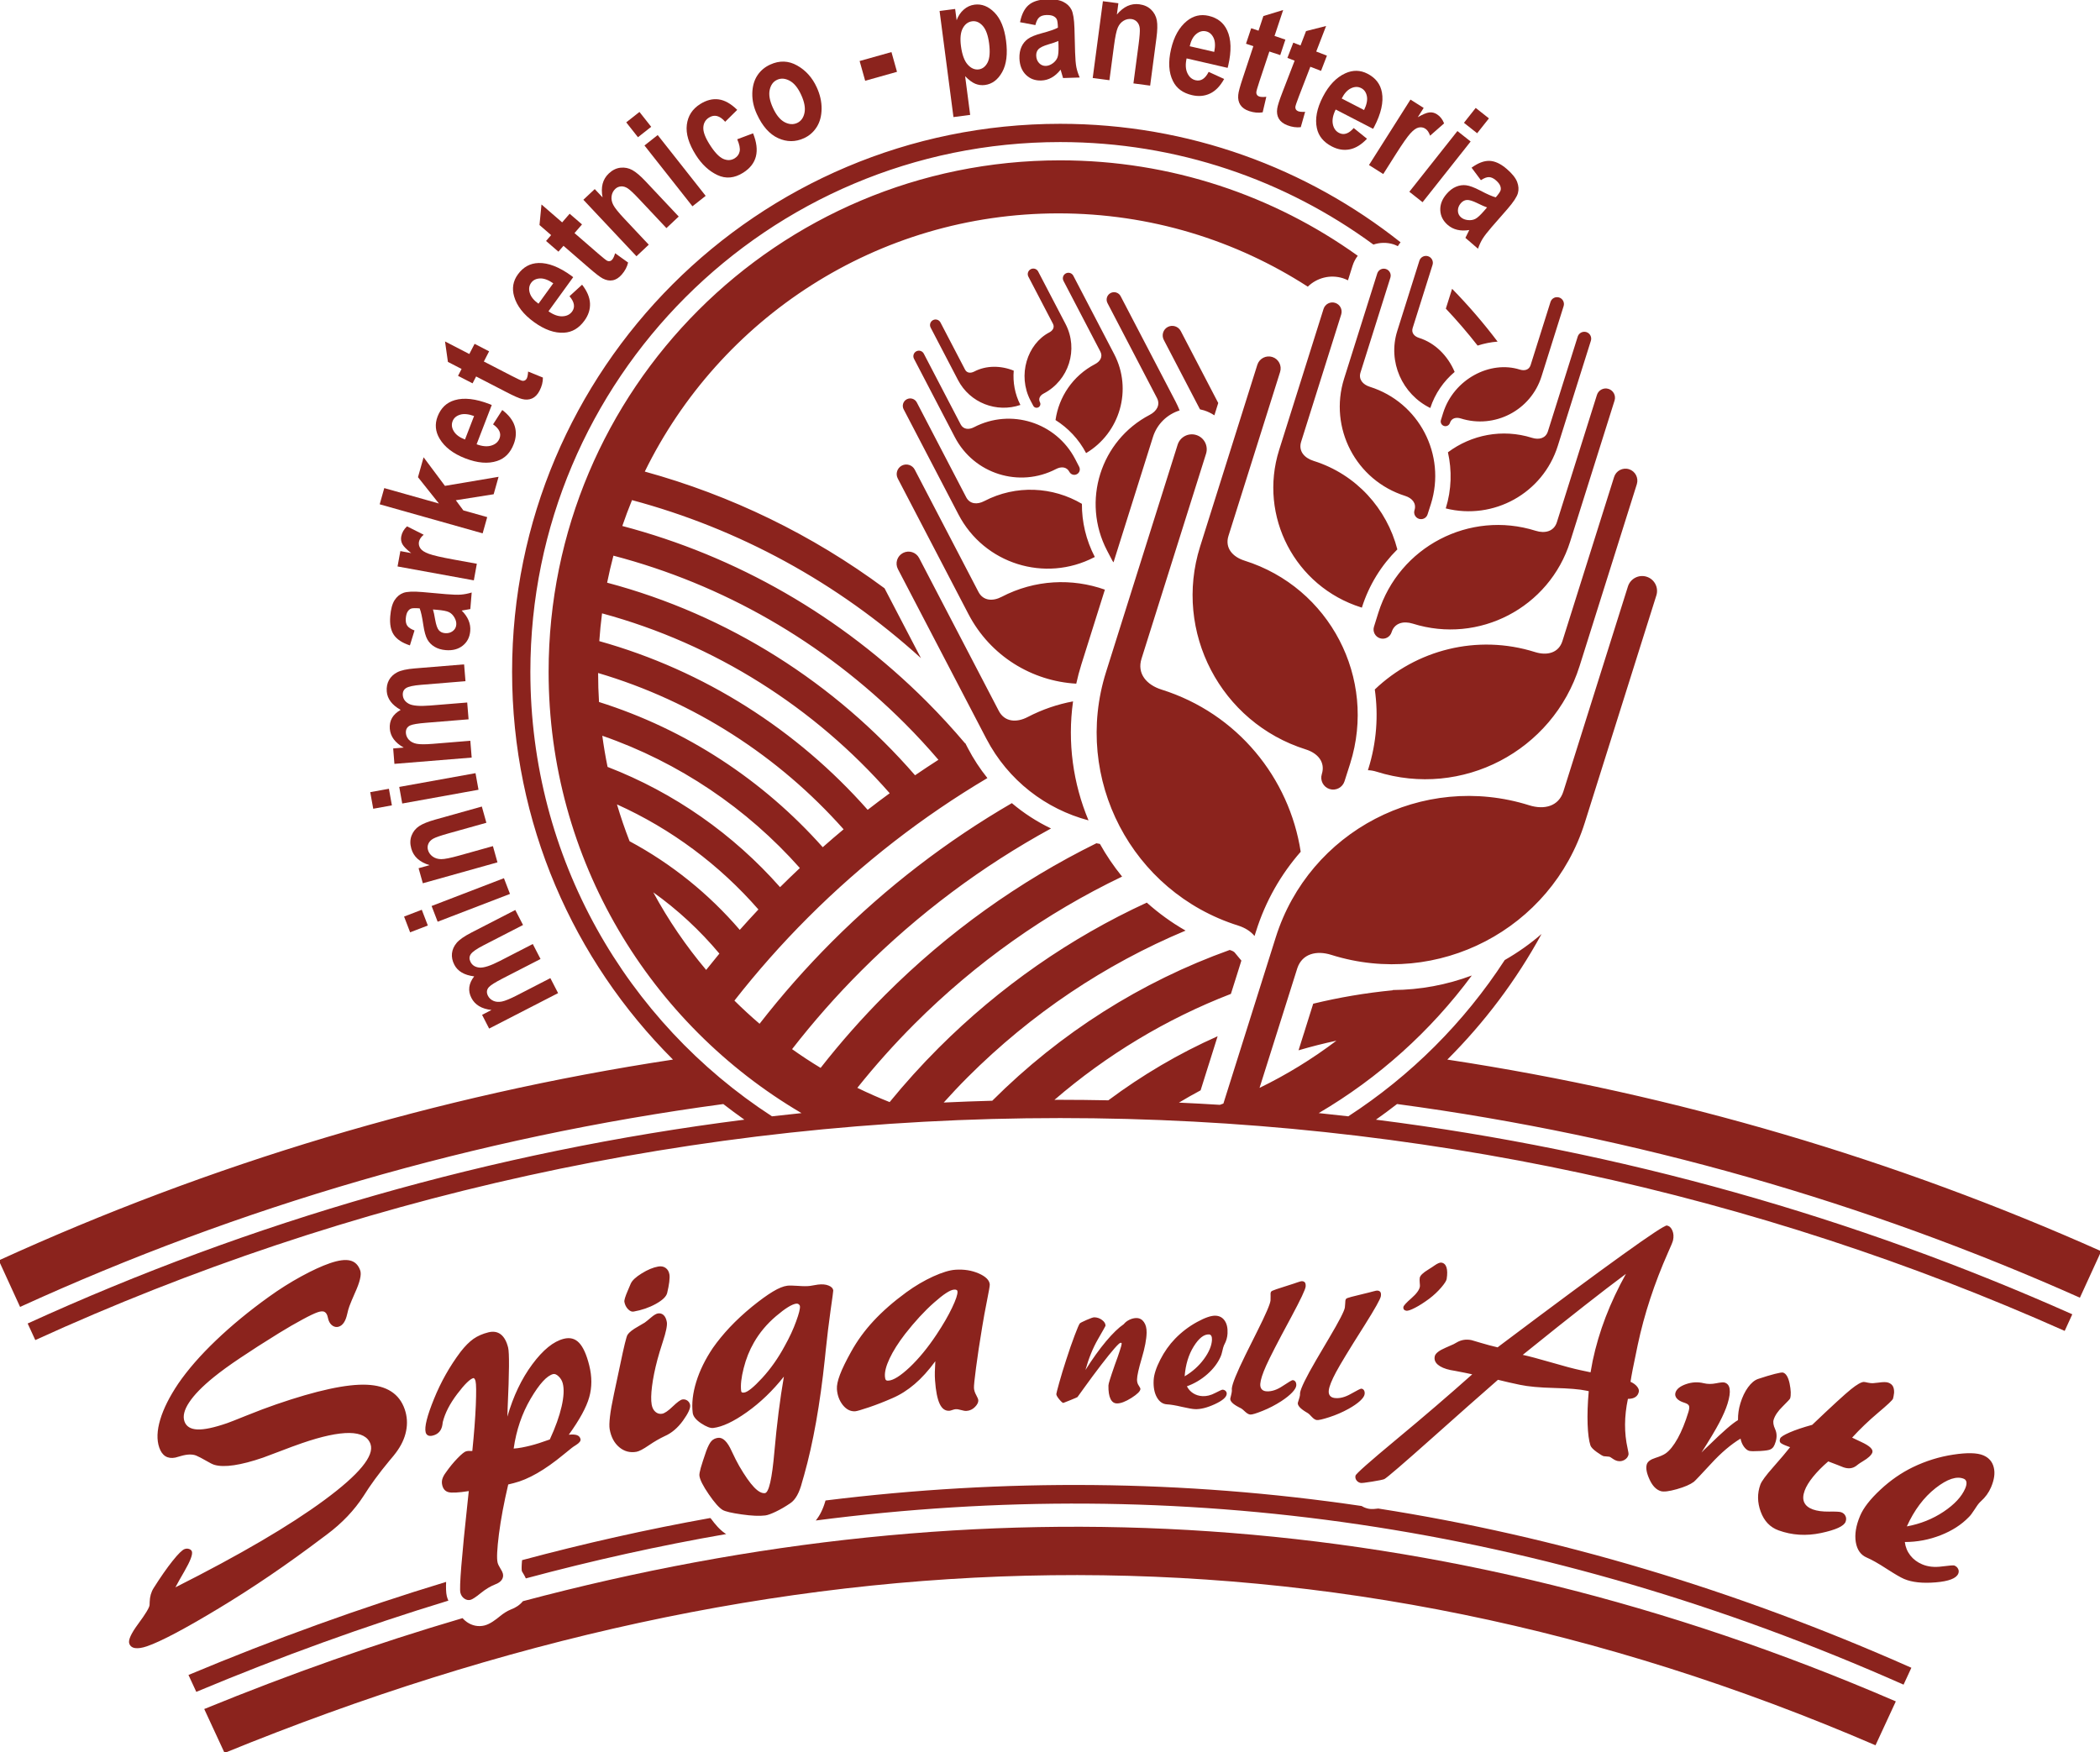 <?xml version="1.0" encoding="UTF-8"?>
<!DOCTYPE svg PUBLIC "-//W3C//DTD SVG 1.1//EN" "http://www.w3.org/Graphics/SVG/1.1/DTD/svg11.dtd">
<!-- Creator: CorelDRAW 2017 -->
<svg xmlns="http://www.w3.org/2000/svg" xml:space="preserve" width="72.644mm" height="60.621mm" version="1.1" style="shape-rendering:geometricPrecision; text-rendering:geometricPrecision; image-rendering:optimizeQuality; fill-rule:evenodd; clip-rule:evenodd"
viewBox="0 0 7264.38 6062.12"
 xmlns:xlink="http://www.w3.org/1999/xlink">
 <defs>
  <style type="text/css">
   <![CDATA[
    .fil0 {fill:#8B231D}
    .fil1 {fill:#8B231D;fill-rule:nonzero}
   ]]>
  </style>
 </defs>
 <g id="Livello_x0020_1">
  <g id="_1954171605888">
   <path class="fil0" d="M3806.39 1216.28c9.28,17.86 -0.56,34.27 -18.51,43.56 -76.96,40.17 -125.22,113.61 -136.61,193.41 43.27,27.37 80.33,65.8 105.8,114.36 117.24,-69.9 160.98,-219.77 97.19,-342.36l-141.41 -271.34c-4.85,-9.35 -16.5,-13.02 -25.84,-8.09 -9.39,4.87 -13.09,16.4 -8.16,25.86l127.54 244.6zm195.7 160.46c12.58,23.93 -0.79,45.95 -24.78,58.44 -170.48,88.83 -236.67,299.1 -147.69,469.67l18.73 35.72c0.99,1.84 2.18,3.52 3.55,5.02l136.44 -433.66c14.31,-45.56 49.81,-78.61 92.28,-91.98 -4.23,-10.53 -8.91,-20.92 -14.27,-31.16l-189.84 -364.12c-6.57,-12.53 -22.06,-17.44 -34.57,-10.9 -12.63,6.56 -17.43,22.06 -10.97,34.66l171.12 328.31zm-372.31 -226.69c-76.33,39.81 -110.84,147.91 -65.19,235.34l9.65 18.33c3.37,6.45 11.21,8.93 17.69,5.56 6.41,-3.34 8.89,-11.25 5.46,-17.62 -6.27,-12.38 0.45,-23.66 12.72,-30.07 87.5,-45.51 121.43,-153.34 75.77,-240.82l-94.53 -181.33c-4.78,-9.39 -16.29,-13 -25.7,-8.15 -9.4,4.84 -13.15,16.45 -8.23,25.84l85.01 163.02c6.35,12.29 -0.38,23.52 -12.65,29.9zm521.21 266.13c4.73,0.98 9.45,2.15 14.13,3.62 12.94,4.1 24.84,9.96 35.68,17.11l13.4 -42.62 -129.72 -249.02c-8.54,-16.22 -28.52,-22.5 -44.71,-14.14 -16.25,8.5 -22.41,28.51 -14.01,44.75l125.23 240.3zm-800.86 708.51c75.79,145.44 220.19,231.95 372.88,240.61 4.85,-22.32 10.83,-44.61 17.73,-66.77l81.32 -258.51c-113.26,-40.17 -242.27,-35.07 -357.3,24.95 -30.81,16.06 -63.82,13.83 -80,-17.06l-220.42 -423.05c-8.48,-16.24 -28.41,-22.45 -44.65,-14.08 -16.19,8.46 -22.56,28.46 -14.08,44.7l244.52 469.21zm-36.24 -809.95c41.34,79.32 133.76,114.37 215.9,86.27 -19.31,-37.86 -26.48,-79.05 -23.05,-118.61 -44.95,-18.28 -95.45,-18.46 -136.67,3.08 -12.28,6.39 -25.35,5.56 -31.76,-6.8l-85.01 -163c-4.85,-9.37 -16.43,-13.02 -25.82,-8.13 -9.4,4.89 -13.02,16.44 -8.17,25.82l94.58 181.37zm398.03 1111.86c-53.36,9.89 -106.3,27.76 -156.93,54.13 -38.59,20.11 -79.82,17.34 -99.93,-21.25l-275.61 -528.88c-10.51,-20.23 -35.55,-28.04 -55.72,-17.51 -20.37,10.53 -28.14,35.54 -17.62,55.82l305.67 586.45c75.84,145.56 206.56,243.88 353.63,282.91 -53.24,-127.38 -73.43,-269.14 -53.49,-411.67zm-396.29 -646.55c88.8,170.57 299.17,236.74 469.65,147.85 0.69,-0.33 1.31,-0.57 1.98,-0.83 -0.06,-0.03 -0.06,-0.15 -0.06,-0.15 -30.62,-58.79 -44.96,-121.78 -44.63,-183.84 -100.2,-59.12 -227.43,-67.03 -338.08,-9.33 -23.91,12.45 -49.49,10.71 -62.09,-13.2l-170.97 -328.34c-6.54,-12.57 -22.1,-17.43 -34.68,-10.87 -12.53,6.5 -17.37,22.06 -10.9,34.6l189.78 364.11zm-12.52 -267.47c66.2,127.03 222.88,176.34 349.96,110.14 17.87,-9.32 36.87,-8.06 46.22,9.79 4.91,9.41 16.43,13.03 25.75,8.1 9.36,-4.79 12.97,-16.34 8.04,-25.71l-13.82 -26.76c-66.19,-127.05 -222.84,-176.31 -349.89,-110.13 -17.86,9.32 -36.93,8.02 -46.26,-9.81l-127.51 -244.66c-4.87,-9.41 -16.45,-13 -25.79,-8.15 -9.33,4.93 -13.01,16.45 -8.08,25.84l141.38 271.35zm1644.62 -100.99c16.38,-50.34 46.39,-92.93 84.24,-124.85 -23.42,-55.77 -67.86,-100.43 -123.22,-117.78 -16.45,-5.19 -27.22,-17.5 -22.06,-34.02l68.81 -218.61c3.98,-12.54 -3.06,-25.97 -15.63,-29.92 -12.51,-3.95 -25.9,3.04 -29.87,15.61l-76.61 243.22c-33.5,106.38 17.18,218.81 114.34,266.35zm47.45 62.12c8.71,2.73 17.79,-2.07 20.54,-10.7 5.18,-16.48 21.18,-20.41 37.62,-15.23 117.24,36.88 242.23,-28.22 279.1,-145.44l76.51 -243.3c3.94,-12.5 -3.06,-25.96 -15.57,-29.85 -12.57,-3.99 -25.96,2.99 -29.88,15.54l-68.82 218.6c-5.3,16.51 -21.11,20.45 -37.61,15.23 -102.29,-32.22 -227.96,32.76 -264.89,149.98l-7.66 24.68c-2.73,8.61 2.05,17.79 10.66,20.49zm13.56 91.08c14.01,62.3 12.78,128.84 -7.54,194.13 165.05,41.65 335.78,-51.82 387.52,-216.15l114.51 -363.91c3.93,-12.52 -3.04,-25.96 -15.55,-29.96 -12.59,-3.91 -26.04,3.1 -29.97,15.6l-103.23 328.15c-7.6,23.91 -30.71,29.71 -54.68,22.14 -103.3,-32.53 -210.54,-10.29 -291.06,50zm-147.69 151c23.85,7.55 39.54,25.5 32,49.45 -3.97,12.5 3.05,25.84 15.57,29.8 12.58,3.97 25.9,-2.98 29.74,-15.58l11.47 -35.74c53.63,-170.39 -40.96,-352.02 -211.4,-405.57 -23.97,-7.6 -39.6,-25.56 -32.13,-49.45l103.32 -328.12c3.99,-12.61 -3,-25.99 -15.65,-29.96 -12.57,-3.91 -25.9,3.03 -29.82,15.65l-114.64 363.87c-53.55,170.39 40.98,352.01 211.54,405.65zm-152.57 385.62c0.88,0.28 1.63,0.65 2.42,0.92l0.13 -0.17c24.86,-78.83 67.76,-146.94 122.74,-201.44 -36.24,-140.32 -141.36,-259.49 -289.68,-306.17 -32.2,-10.09 -53.24,-34.22 -43.09,-66.34l138.54 -440.21c5.31,-16.89 -4.04,-34.88 -20.97,-40.18 -16.76,-5.31 -34.74,4.05 -40.09,20.96l-153.71 488.24c-71.91,228.7 55,472.4 283.71,544.39zm59.47 18.67l-15 48.13c-5.3,16.77 4.04,34.7 20.79,40.02 16.88,5.28 34.88,-4.04 40.11,-20.89 10.02,-32.16 41.14,-39.79 73.23,-29.76 228.72,72 472.43,-55.02 544.42,-283.69l153.68 -488.26c5.29,-16.93 -4.12,-34.91 -20.98,-40.19 -16.77,-5.33 -34.82,4.05 -40.03,20.91l-138.56 440.29c-10.16,32.1 -41.3,39.79 -73.37,29.71 -228.65,-72 -472.36,55.01 -544.29,283.73zm-12.2 265.33c12.83,89.7 6.34,183.55 -22.62,275.57 0,0 -0.5,1.47 -1.11,3.71 9.72,0.24 20.19,2.03 30.52,5.36 294.72,92.69 608.8,-70.98 701.58,-365.6l198.07 -629.29c6.74,-21.74 -5.28,-44.91 -27.01,-51.8 -21.73,-6.83 -44.96,5.27 -51.68,27.06l-178.66 567.32c-13,41.4 -52.99,51.31 -94.53,38.31 -201.43,-63.41 -411.91,-6.92 -554.56,129.36zm-104.74 317.56l19.74 -61.82c92.72,-294.71 -70.93,-608.79 -365.64,-701.5 -41.43,-13.09 -68.51,-44.09 -55.57,-85.52l178.67 -567.33c6.84,-21.75 -5.24,-44.93 -26.97,-51.76 -21.73,-6.81 -44.9,5.29 -51.8,26.98l-198.08 629.25c-92.66,294.72 70.99,608.74 365.64,701.48 41.47,13 68.56,44.14 55.48,85.53 -6.77,21.64 5.28,44.8 26.91,51.58 21.65,6.79 44.78,-5.24 51.62,-26.89zm-632.92 -317.2c-51.74,-16.31 -85.6,-55.11 -69.29,-106.91l223.23 -709.14c8.48,-27.16 -6.59,-56.15 -33.75,-64.67 -27.15,-8.52 -56.16,6.52 -64.64,33.73l-247.66 786.52c-115.93,368.36 88.68,760.9 457.01,876.88 23.91,7.51 43.66,20.05 56.73,36.17 3.3,-10.59 5.24,-16.45 5.24,-16.45 32.88,-104.73 86.35,-197.39 154.48,-275.09 -39.23,-254.94 -218.55,-478.37 -481.35,-561.04zm1162.45 -1203.89c-48.56,-64.29 -101.18,-125.29 -157.34,-182.74 -6.67,21.03 -14.46,45.53 -21.67,68.64 38.54,40.91 75.28,83.52 109.91,127.85 22.47,-7.24 45.64,-11.97 69.1,-13.75zm-5184.74 3178.8l73.66 160.87c758.58,-346.49 1575.8,-586.71 2432.64,-701.84 23.85,18.6 48.25,36.47 72.92,54.04 -874.1,110.69 -1707.2,352.57 -2479.29,705.16l26.36 57.38c1079.94,-493.17 2280.51,-768.09 3545.32,-768.09 1237.27,0 2413.18,263.23 3474.9,736.34l26.27 -57.47c-752.17,-335.31 -1561.29,-566.04 -2408.85,-673.32 24.71,-17.57 49.13,-35.49 73.04,-54.13 830.43,111.55 1623.51,340.65 2362.14,670.04l73.66 -160.8c-709.54,-316.56 -1468.33,-542.47 -2261.89,-662.98 128.3,-128.03 238.44,-274.15 325.94,-434.57 -39.48,34.24 -82.21,64.37 -127.35,90.17 -140.35,216.02 -325.17,400.33 -541.18,540.68 -34.07,-3.94 -68.13,-7.65 -102.31,-11.13 207.11,-121.56 387.37,-283.83 529.6,-476.1 -86.3,32.35 -178.58,49.79 -272.8,50.28 -0.33,0.33 -0.56,0.7 -0.87,0.92 -93.66,9.12 -185.46,24.69 -274.99,46.42 -8.09,26.09 -17.25,55.02 -26.02,82.82 -1.75,5.67 -3.5,11.31 -5.22,16.95 -0.66,1.72 -1.19,3.47 -1.77,5.21 -6.59,21 -12.63,40.41 -17.69,56.28 43.1,-12.71 86.75,-23.78 131.03,-33.29 -82.7,62.68 -171.8,117.43 -265.96,163.26 53.43,-169.38 130.65,-413.89 130.77,-414.41 17,-50.01 66.38,-61.84 117.45,-45.76 368.31,115.95 760.93,-88.68 876.82,-457.07l247.64 -786.53c8.59,-27.16 -6.49,-56.15 -33.69,-64.7 -27.15,-8.55 -56.11,6.59 -64.68,33.74l-223.23 709.14c-16.33,51.78 -66.39,64.19 -118.09,47.92 -368.33,-115.88 -760.94,88.69 -876.95,456.97l-181.08 574.92c-4.03,1.52 -8.08,2.96 -12.21,4.42 -47.05,-2.98 -94.32,-5.4 -141.58,-7.65 24.59,-14.76 49.57,-28.93 74.97,-42.53 6.16,-19.49 15.31,-48.46 26.45,-84.23 1.81,-5.67 3.62,-11.47 5.55,-17.39 2.92,-9.59 6.04,-19.55 9.35,-29.81 5.47,-17.64 11.4,-36.18 17.48,-55.67 -134.66,59.77 -261.21,134.56 -378.03,221.67 -55.47,-1.11 -110.95,-1.75 -166.62,-1.75 -6.61,0 -13.21,0.09 -19.7,0.09 179.67,-154.7 385.52,-279.68 610.32,-366.55 5.85,-18.49 11.83,-37.24 17.74,-56.1 0.38,-1.55 0.99,-3.09 1.49,-4.71 5.6,-18.09 11.34,-36.18 17.01,-54.37l-23.92 -28.85c-1,-1.05 -5.29,-4.39 -14.19,-7.23 -0.76,-0.18 -1.57,-0.49 -2.23,-0.73 -305.32,109.41 -585.17,285.81 -821.42,521.63 -56.09,1.49 -112.08,3.66 -167.94,6.23 26.85,-29.88 54.44,-59.22 83.09,-87.87 219.72,-219.74 475.35,-390.5 753.57,-506.97 -12.08,-6.96 -24.03,-14.16 -35.62,-21.7 -0.12,0 -0.12,0 -0.18,0 -11.53,-7.54 -22.85,-15.27 -34,-23.33 -0.07,-0.08 -0.25,-0.16 -0.33,-0.24 -22.29,-16.1 -43.71,-33.39 -64.07,-51.58 -264.51,121.82 -508.16,290.84 -720.32,502.95 -59.83,59.89 -116.26,122.42 -169.19,187.18 -37.99,-15 -75.22,-31.51 -111.77,-49.28 61.34,-76.81 127.28,-150.66 197.77,-221.18 212.4,-212.38 454.92,-383.49 718.09,-509.68 -0.07,0 -0.07,0 -0.07,-0.09 -28.78,-35.39 -54.43,-73.24 -76.59,-112.94 -4.11,-0.73 -8.15,-1.53 -12.25,-2.31 -266.91,131.74 -513.5,307.53 -730.18,524.17 -80.21,80.31 -154.79,164.87 -223.79,252.99 -33.76,-20.4 -66.69,-42.02 -98.71,-64.82 73.49,-94.59 153.31,-185.32 239.43,-271.42 197.15,-197.23 418.21,-361.99 656.31,-492.07 -48.37,-23.1 -94.02,-52.6 -135.49,-87.65 -224.42,130.25 -433.33,290.44 -621.75,478.83 -90.24,90.25 -173.87,185.33 -250.96,284.52 -29.99,-25.66 -59.03,-52.4 -86.99,-80.15 78.4,-100.11 163.28,-196.28 254.7,-287.63 188.48,-188.53 396.97,-349.79 620.44,-482.33 -25.35,-31.6 -48.08,-66.05 -67.5,-103.32l-9.03 -17.43c-0.25,0.11 -0.5,0.28 -0.82,0.43 -42.09,-49.69 -86.3,-97.93 -132.88,-144.55 -296.21,-296.24 -657.99,-503.15 -1052.73,-607.23 10.35,-30.26 21.56,-60.08 33.58,-89.51 369.38,99 710.86,284.61 999.54,546.7l-125.96 -241.63c-250.65,-185.58 -531.21,-321.71 -829.38,-403.8 258.92,-529.02 802.47,-893.31 1431.15,-893.31 317.82,0 613.83,93.11 862.35,253.57 30.95,-30.34 77.23,-43.09 121.44,-29.24 6.1,2 11.95,4.45 17.56,7.26l15.81 -50.38c3.99,-12.84 10.29,-24.38 18,-34.52 -290.05,-207.82 -645.42,-330.17 -1029.43,-330.17 -977.26,0 -1769.59,792.23 -1769.59,1769.55 0,650.77 351.44,1219.37 874.83,1526.78 -34.13,3.52 -68.31,7.15 -102.18,11.09 -503.01,-326.73 -835.77,-893.37 -835.77,-1537.87 0,-1012.23 820.51,-1832.78 1832.71,-1832.78 405.43,0 780.04,131.8 1083.61,354.66 21.92,-7.35 46.19,-8.22 69.8,-0.76 5.24,1.65 9.89,4.03 14.64,6.28 2.86,-4.69 6.02,-9.17 9.45,-13.37 -323.49,-256.66 -732.53,-409.98 -1177.5,-409.98 -1047.14,0 -1895.93,848.81 -1895.93,1895.95 0,524.12 212.77,998.44 556.56,1341.59 -819.79,124.47 -1602.56,361.62 -2332.24,694.8zm2126.19 -2438.23c377.85,99.04 724.33,296.73 1007.85,580.28 40.64,40.65 79.34,82.67 116.38,125.94 -27.16,17.38 -54.05,35.28 -80.83,53.55 -276.54,-318.65 -645.69,-554.87 -1065.19,-666.32 6.36,-31.45 13.64,-62.65 21.79,-93.45zm-39.35 199.57c391.01,105.98 735.35,326.15 995.08,622.37 -25.72,18.75 -51.13,37.85 -76.23,57.4 -243.54,-275.82 -564.41,-481.79 -928.38,-583.69 2.24,-32.32 5.42,-64.36 9.53,-96.08zm-13.57 208.82c0,-0.82 0,-1.6 0,-2.42 332.09,98.09 625,288.21 849.18,540.72 -24.36,20.28 -48.46,40.95 -72.18,61.96 -205.61,-231.23 -472,-407.19 -773.95,-502.39 -1.98,-32.4 -3.05,-64.96 -3.05,-97.87zm14.4 214.64c265.74,92.24 500.44,251.47 683.46,457.66 -23.05,21.73 -46.04,43.74 -68.51,66.18 -161.32,-182.68 -365.52,-326.72 -596.66,-416.03 -7.34,-35.52 -13.33,-71.54 -18.29,-107.81zm359.28 810.18c-69.69,-82.74 -131.08,-172.56 -182.89,-268.44 84.88,60.71 161.78,132 228.66,211.97 -15.5,18.67 -30.7,37.53 -45.77,56.47zm-264.9 -445.24c-16.25,-41.65 -30.75,-84.13 -43.59,-127.39 188.37,84.93 355.08,209.65 489.27,363.46 -21.79,23.26 -43.29,46.78 -64.47,70.62 -106.67,-124.29 -235.87,-228.68 -381.21,-306.69z"/>
   <path class="fil0" d="M706.47 5912.75l0.62 -0.27c298.17,-122 595.77,-226.85 892.92,-314.18 4.45,5.17 9.63,9.78 15.48,13.83 17.88,12.41 39.38,16.78 60.6,11.51 19.25,-4.84 39.11,-20.29 54.29,-32.67 11.11,-9 23.54,-17.26 36.95,-22.64 16.13,-6.01 30.68,-15.25 41.48,-28.63 1588.67,-422.8 3165.54,-337.07 4749.28,346.63l-70.24 151.84c-1904.15,-820.77 -3792.86,-756.8 -5710.51,26.29l-0.53 0.19 -70.34 -151.9z"/>
   <path class="fil0" d="M651.98 5794.99l0.65 -0.35c297.45,-124.5 594.25,-231.84 890.59,-321.71 -0.78,19.11 -0.53,37.61 2.35,49.16 1.36,5.47 3.17,10.73 5.46,15.7 -289.9,88.36 -580.31,193.56 -871.37,315.3l-0.67 0.26 -27.01 -58.36zm1153.98 -397.31c217.15,-58.25 434.08,-106.87 650.8,-145.77 1.01,0.9 1.97,1.81 2.98,2.66 6.78,9.23 14.26,18.74 22.31,27.44l0.28 0.3 1.63 1.69 0.03 0.04 0.15 0.15 3.15 3.28 0.01 0 3.22 3.15 0.15 0.15c2.11,2 4.26,3.94 6.41,5.77l0.48 0.39 0.65 0.53 0.22 0.22 0.88 0.73c1.66,1.37 3.35,2.64 5.05,3.87l0.28 0.2 0.31 0.26 0.58 0.39 1.05 0.76 1.62 1.1 0.03 0 0.16 0.1 0.75 0.5 0.41 0.26 0.49 0.29 0.67 0.43 0.24 0.14 0.93 0.55 0.27 0.14c-230.85,40.03 -461.88,91.29 -693.22,153.43l-0.08 -0.19 -0.46 -1.01 -0.03 -0.05 -1.76 -3.71 -0.01 -0.06 -1.1 -2.09 -0.06 -0.12 -0.09 -0.21 -0.01 -0.03 -0.64 -1.17 -0.05 -0.09 -0.26 -0.5 -0.02 -0.03 -0.01 -0.02 -0.25 -0.47 -0.39 -0.68 -0.34 -0.63 -0.08 -0.12 -0.53 -0.95 -0.24 -0.43 -0.06 -0.09 -0.12 -0.2 -0.34 -0.58 -0.18 -0.31 -0.17 -0.29 -0.03 -0.03 -0.15 -0.25 -0.03 -0.06 -0.54 -0.92 -0.29 -0.52 -0.12 -0.17 -0.06 -0.11 -0.18 -0.28 -0.04 -0.07 -0.39 -0.63 -0.77 -1.26 -0.05 -0.07 -0.17 -0.29 -0.08 -0.1 -0.1 -0.18 -0.18 -0.29c-0.99,-1.59 -2.46,-3.98 -3.31,-5.99l-0.07 -0.37 -0.06 -0.4 0 -0.03 -0.05 -0.37 -0.07 -0.46 -0.05 -0.34 -0.03 -0.45 -0.03 -0.1 -0.03 -0.34 -0.01 -0.46 -0.03 -0.15 -0.06 -0.73 0 -0.01 -0.03 -0.21 0 -0.25 -0.03 -0.52 -0.03 -0.25 0 -0.21 -0.03 -0.52 0 -0.3 -0.09 -2.85 0 -0.47 -0.01 -0.06 0 -0.55 0 -0.55 0 -0.59 0 -0.57 0.07 -3.78 0.02 -0.42 0.16 -4.42 0.03 -0.46 0.22 -4.19 0.02 0 0.07 -1.21 0.02 -0.15 0 -0.06 0 -0.05 0.19 -2.62 0.01 -0.17 0.09 -1.23 0.03 -0.25 0.03 -0.45 0.06 -0.68 0.03 -0.33 0.03 -0.37 0.06 -0.71 0.03 -0.37 0.03 -0.33 0.06 -0.72 0.03 -0.43 0.01 -0.27 0.21 -2.12zm1049.79 -206.43c618.96,-76.63 1236.67,-72.08 1854.39,19.1 1.68,1.01 3.37,1.94 5.11,2.84l0.12 0.05 0.25 0.12 0.34 0.18 0.15 0.08 0.21 0.1 2.05 0.96 0.08 0.02 0.02 0 0.65 0.33 0.05 0.01 0.03 0 0.69 0.28 0 0.02 1.33 0.52 0.5 0.2 0.37 0.15 0.13 0.06 0.24 0.09 0.37 0.14 0.18 0.07 1.31 0.46 0.01 0 0.24 0.07 1.26 0.45 0.34 0.09 0.05 0 0.37 0.12 0.38 0.13 0.02 0 0.37 0.1 0.76 0.23 0.37 0.13 0.12 0.02 0.28 0.08 0.38 0.11 0.15 0.04 0.23 0.05 0.38 0.1 0.22 0.06 0.18 0.03 0.39 0.13 0.25 0.05 0.13 0.03 0.39 0.1 0.31 0.08 0.09 0.01 0.39 0.09 0.35 0.07 0.05 0.02 0.38 0.09 0.42 0.06 0.43 0.09 0.31 0.07 0.13 0.02 0.45 0.08 0.18 0.06 0.28 0.02 0.46 0.09 0.03 0 0.43 0.07 0.37 0.06 0.11 0.02 0.47 0.04 0.22 0.06 0.24 0.02 0.49 0.07 0.07 0 0.41 0.06 0.44 0.03 0.04 0 0.08 0 1.25 0.09 1.69 0.12 0.35 0.03 0.15 0.01 0.52 0.02 1.06 0.01 0.04 0 0.48 0.02 0.43 0 0.1 0 3.22 0 0.34 -0.02 0.21 0 0.56 -0.01 0.17 0 0.92 -0.03 0.01 0 0 0 0.55 -0.03 0.39 -0.02 0.16 -0.01 0.55 -0.02 0.25 0 0.31 -0.04 0.55 -0.03 0.09 0 0.51 -0.02c4.14,-0.26 8.37,-0.71 12.57,-1.24l0.53 -0.08 0.05 0 0.59 -0.09c614.25,96.03 1228.56,277.84 1844.12,550.88l-27.04 58.42c-1256.6,-557.19 -2507.09,-730.83 -3763.01,-567.9l0.3 -0.36 0.46 -0.56 0.71 -0.89 0.05 -0.03 0.73 -0.95 0.74 -0.95 0.71 -0.95 0.06 -0.09 0.67 -0.91 1.21 -1.67 0.2 -0.29 0.13 -0.17 0.55 -0.81c1.14,-1.63 2.27,-3.31 3.35,-4.98l0.3 -0.45 0.34 -0.59 0.66 -1.03 0.62 -1.03 0.35 -0.57 0.27 -0.44 0.02 -0.05 1.01 -1.72 0.2 -0.36 0.42 -0.72 0.16 -0.3 0.61 -1.07 0.58 -1.07 0.48 -0.86 0.11 -0.22 0.06 -0.12 1.07 -2.02 0.52 -0.99 0.03 -0.09 0.57 -1.09 1.06 -2.18 0.03 -0.04 0.83 -1.72 0.21 -0.45 0.09 -0.18 0.49 -1.08 0.43 -0.95 1.01 -2.21 0.13 -0.31 0.35 -0.8 0.41 -0.94 0.08 -0.19 0.46 -1.13 0.19 -0.42 0.3 -0.69 0.9 -2.26 0.25 -0.59 0.2 -0.55 0.47 -1.15 0.03 -0.08 0.4 -1.03 0.27 -0.76 0.16 -0.4 0.86 -2.3 0.31 -0.84 0.11 -0.29 0.4 -1.14 0.13 -0.35 0.27 -0.79 0.36 -1.01 0.04 -0.16c1.56,-4.52 3,-9.09 4.31,-13.63l0.07 -0.22z"/>
   <path class="fil1" d="M6192.41 5006.86l-9.68 -3.56c-13.08,-4.79 -21.08,-8.92 -24.01,-12.28 -2.68,-3.38 -2.99,-8.07 -0.73,-14.27 1.93,-5.26 12.88,-12.22 32.76,-20.87 19.87,-8.68 45.77,-17.41 78.05,-26.29 68.66,-65.45 113.29,-106.34 133.97,-122.97 20.69,-16.61 35.56,-25.21 44.57,-25.48 2.81,0.19 7.67,0.92 14.47,2.6 6.95,1.47 12.75,1.96 17.16,1.73 5.06,-0.26 11.53,-0.99 19.47,-2 15.75,-2.33 27.11,-2.33 33.83,0.16 7.15,2.57 12.42,6.73 15.55,12.2 3.14,5.66 4.66,13.26 4.28,22.82 -0.48,3.71 -1.14,7.85 -1.81,11.93 -0.73,4.26 -1.34,6.93 -1.87,8.4 -1.8,5.16 -19.07,21.36 -51.58,48.7 -32.43,27.44 -62.52,56.12 -89.92,86.16 7.93,3.71 18.68,8.65 32.36,15.33 28.6,13.28 41.16,25.28 37.61,36.14 -3.32,9.14 -14.28,19.37 -32.68,30.23 -7.14,4.41 -12.2,7.54 -15.08,9.77 -2.21,1.51 -4.6,3.52 -7.48,5.77 -12.81,9.77 -27.88,11.48 -45.43,5.15 -1.07,-0.41 -7.41,-2.92 -18.75,-7.48 -11.53,-4.6 -22.56,-8.87 -33.14,-12.67 -21.36,18.4 -38.77,36.24 -52.59,53.31 -13.94,17.22 -23.69,33.22 -29.09,48.03 -5.82,16.03 -6.4,29.44 -1.47,40.3 4.94,10.88 14.95,19.1 29.89,24.5 14.61,5.32 33.29,7.81 56.31,7.54 22.82,-0.43 36.83,0.39 41.7,2.14 7.14,2.6 12.14,6.93 14.87,13.06 3.01,6 3.01,12.69 0.47,19.77 -5.59,15.32 -34.03,28.28 -85.25,39.16 -51.39,10.79 -100.22,7.66 -146.85,-9.29 -29.17,-10.62 -49.63,-32.08 -61.58,-64.51 -11.82,-32.18 -12.2,-63.52 -1.2,-93.74 4.33,-11.8 19.33,-32.17 44.97,-61.05 25.62,-29.02 44.84,-51.77 57.9,-68.44zm403.77 274.07c46.84,-8.63 89.2,-25.56 127.1,-50.78 37.98,-25.42 62.85,-52.3 74.99,-80.85 3.54,-8.41 4.87,-15.49 4.15,-21.24 -0.94,-5.65 -3.88,-9.67 -8.75,-11.74 -24.62,-10.42 -57.38,0.27 -98.08,32.11 -40.77,32.03 -73.79,76.12 -99.41,132.5zm-6.93 53.96c2.14,17.31 8.4,32.83 18.89,46.31 10.54,13.54 24.27,23.81 40.89,30.84 19.95,8.54 42.69,10.99 68.65,7.47 25.9,-3.34 40.24,-4.42 43.1,-3.22 6.27,2.69 10.67,6.66 13.02,12.1 2.58,5.23 2.58,10.71 0.19,16.26 -6.8,16.08 -32.76,26.14 -77.99,29.9 -45.16,3.78 -81.67,-0.12 -109.16,-11.76 -12,-5.12 -32.08,-16.8 -60.7,-35.28 -28.56,-18.61 -51.31,-31.42 -68.45,-38.71 -20.89,-8.86 -33.56,-26.67 -38.05,-53.42 -4.39,-26.77 0.55,-57.32 15.1,-91.62 11.53,-27.1 34.76,-57.05 69.92,-89.74 34.88,-32.62 72.45,-58.56 112.27,-77.92 45.11,-21.76 91.61,-36.17 139.84,-43.49 48.18,-7.34 82.86,-6.54 104.08,2.47 19.29,8.19 31.3,22.14 36.04,41.63 5,19.61 1.85,42.29 -9.28,68.59 -7.87,18.52 -19.61,34.82 -35.62,49.1 -1.47,1.45 -2.54,2.53 -3.07,2.93 -5.29,5.33 -11.48,14.09 -19.15,26.22 -7.69,12.06 -14.28,20.67 -19.47,25.42 -25.16,26.03 -57.4,46.84 -97.09,62.44 -39.97,15.66 -81.19,23.48 -123.96,23.48zm-5982.38 156.81c223.18,-112.52 394.9,-213.09 515.29,-301.91 120.25,-88.58 173.46,-153.27 159.57,-193.6 -8.65,-25.11 -32.95,-37.88 -72.94,-38.49 -40.12,-0.34 -94.77,11.31 -164.27,35.25 -21.27,7.31 -46.56,16.63 -76.26,28.1 -29.7,11.44 -49.13,18.76 -58.11,21.85 -39.05,13.45 -72.58,22.13 -100.87,26.31 -28.13,4.16 -50.82,3.76 -67.74,-1.29 -5.71,-1.7 -15.33,-6.39 -28.97,-14.44 -13.57,-7.82 -24.85,-13.77 -33.71,-17.51 -13.36,-5.42 -30.84,-4.95 -52.5,1.26 -8.74,2.6 -15.27,4.47 -19.62,5.55 -13.4,2.76 -25.01,1.2 -34.39,-4.57 -9.38,-5.82 -16.55,-15.87 -21.46,-30.16 -9.16,-26.58 -7.94,-58.79 3.4,-96.76 11.34,-37.95 32.15,-79.36 62.25,-124.2 33.2,-48.34 76.55,-98.14 130.57,-149.76 54.02,-51.62 114.73,-101.67 182.16,-150.1 37.44,-27.06 75.05,-50.67 112.69,-71.23 37.65,-20.54 70.74,-35.83 99.34,-45.7 29.7,-10.21 53.05,-13.31 69.84,-9.25 16.77,4.06 28.48,15.43 35.04,34.47 4.93,14.31 -1.26,40.46 -18.73,78.46 -8.52,19.35 -14.8,34.44 -18.75,45.03 -2.52,6.39 -5.06,15.67 -7.82,27.92 -5.34,23.79 -14.77,38.1 -28.52,42.83 -7.16,2.46 -14.03,1.54 -21.01,-2.6 -6.85,-4.4 -11.75,-10.94 -14.85,-19.93 -0.63,-1.81 -1.27,-4.27 -2.04,-7.7 -0.71,-3.24 -1.41,-5.85 -2.05,-7.71 -2.58,-7.51 -6.62,-12.06 -11.78,-13.99 -5.3,-1.65 -12.47,-1.03 -21.8,2.19 -11.21,3.86 -28.66,12.12 -52.32,24.98 -23.93,12.74 -50.76,28.35 -80.57,46.61 -52.42,32.4 -97.47,61.27 -134.75,86.41 -37.54,25.03 -68.17,47.47 -91.89,66.7 -39.44,32.03 -67.79,61.09 -84.88,87.07 -17.18,25.82 -22.54,47.76 -16.35,65.72 6,17.43 20.93,26.85 44.5,27.98 23.56,1.11 57.96,-6.21 103.07,-21.75 7.51,-2.59 30.13,-11.39 67.93,-26.67 37.82,-15.3 71.97,-28.06 102.43,-38.56 139.71,-48.12 243.95,-70.65 312.85,-67.71 68.91,2.92 112.66,31.13 131.17,84.85 8.4,24.41 10.05,49.46 4.8,75.29 -5.09,25.73 -16.98,50.76 -35.27,75.1 -3.87,5.45 -11.2,14.51 -22.49,27.63 -36.24,43.67 -66.07,84.52 -89.44,122.07 -32.01,49.41 -74.15,93.86 -126.69,133.07 -7.01,5.27 -12.05,9.07 -15.35,11.43 -121.38,91.83 -241.04,173.24 -358.77,244.15 -117.68,71.09 -200.47,114.77 -248.15,131.2 -16.86,5.78 -30.51,7.84 -41.1,6.34 -10.55,-1.48 -17.35,-6.93 -20.37,-15.75 -4.12,-11.92 6.26,-34.77 31.33,-68.63 25.05,-33.85 37.96,-55.32 38.91,-64.47 0.23,-2.33 0.38,-6.09 0.39,-10.79 0.51,-18.23 5,-34.35 13.64,-47.99 24.03,-38.01 45.86,-69.31 65.49,-93.92 19.63,-24.61 33.6,-38.24 41.85,-41.09 5.33,-1.82 10.41,-1.96 15.53,-0.2 4.92,1.79 8.13,4.58 9.47,8.43 3.45,10.07 -5.27,32.98 -26.07,69.06 -13.15,22.59 -23.45,40.9 -30.86,55.12zm1170.03 -480.03c9.22,-0.68 18.73,-1.85 28.47,-3.71 9.54,-1.78 19.56,-4.05 29.92,-6.63 8.83,-2.23 18.89,-5.13 30.2,-8.73 11.48,-3.67 23.62,-7.9 36.46,-12.5 19.59,-42.48 33.13,-80.42 40.75,-113.9 7.65,-33.48 9.03,-60.02 4.15,-79.58 -2.39,-9.61 -7.23,-17.79 -14.33,-24.61 -7.11,-6.83 -13.55,-9.41 -19,-8.08 -21.64,5.41 -47.58,33.67 -77.75,84.96 -30.19,51.31 -49.8,108.94 -58.87,172.78zm-143.05 8.3c6.1,-59.7 10.14,-112.46 12.1,-158.33 1.81,-45.62 1.51,-73.33 -0.89,-82.94 -0.89,-3.57 -2.02,-6.48 -3.48,-8.32 -1.5,-2.02 -2.91,-2.88 -3.86,-2.63 -11.84,2.95 -30.48,21.2 -56.04,54.95 -25.57,33.75 -42.29,66.09 -50.06,97.42 -0.35,1.87 -0.76,4.99 -1.19,8.88 -3.12,20.36 -14.37,32.98 -33.38,37.73 -6.77,1.67 -12.23,1.44 -16.31,-0.54 -4.34,-2.12 -7.05,-5.83 -8.33,-10.92 -4.59,-18.45 5.03,-56.82 28.96,-115.55 23.74,-58.69 54.39,-112.9 91.92,-162.85 15.43,-19.84 30.32,-34.72 44.76,-44.91 14.5,-10.04 31.63,-17.5 51.56,-22.46 16.76,-4.2 31.14,-1.78 42.76,7.11 11.65,9.11 20.03,24.21 25.37,45.66 4.47,17.88 3.95,87.17 -1.59,207.66l-1.01 31.22c20.37,-70.63 49.1,-130.97 86.19,-180.97 37.11,-50.02 73.34,-79.45 109.09,-88.37 21.27,-5.31 39.01,-0.73 52.87,14 14.06,14.69 25.75,40.74 35.09,78.19 9.71,38.97 9.68,75.74 -0.12,110.19 -9.62,34.37 -33.22,77.64 -70.63,129.52 12.46,-1.29 22.01,-0.69 28.36,1.53 6.4,2.41 10.48,6.79 12.13,13.38 1.58,6.38 -3.69,13.3 -15.78,20.91 -6.4,4.01 -11.21,7.18 -14.03,9.5 -6.53,5.03 -16.32,13.06 -29.27,23.69 -64.15,52.97 -121.3,85.82 -171.56,98.33l-19.38 4.84c-14.76,62.63 -25.47,119.89 -32.14,171.71 -6.48,51.78 -8.1,84.55 -4.58,98.67 1.27,5.08 4.33,11.73 9.3,19.68 4.94,7.76 7.85,13.85 8.89,17.98 2.01,8.08 0.64,15.43 -3.92,21.96 -4.57,6.53 -12.06,11.79 -22.5,15.62 -16.38,6.47 -33.08,16.43 -50.21,30.29 -16.93,13.82 -28.81,21.55 -35.38,23.23 -7.34,1.81 -14.5,0.38 -21.27,-4.31 -7.01,-4.85 -11.46,-11.54 -13.67,-20.38 -4.22,-16.95 4.32,-123.01 25.5,-318.56l3.56 -33.08c-36.17,5.62 -59.7,6.71 -70.65,3.64 -10.97,-3.06 -17.92,-10.94 -21.06,-23.53 -1.83,-7.35 -1.78,-14.35 -0.03,-20.99 1.93,-6.66 5.5,-13.98 11.01,-21.53 13.83,-19.83 27.77,-36.92 41.95,-51.43 14.17,-14.55 24,-22.37 29.65,-23.79 2.43,-0.61 5.12,-1.07 8.09,-1.22 2.95,-0.13 7.38,-0.03 13.21,0.12zm557.98 -482.28c-6.29,1.12 -12.89,-1.66 -19.39,-8.4 -6.51,-6.72 -10.77,-15.21 -12.52,-25.15 -1.01,-5.75 2.99,-18.85 12.1,-39.77 4.02,-9.57 7.2,-17.21 9.74,-22.97 4.89,-11.31 17.57,-23.17 38.17,-35.88 20.41,-12.66 39.32,-20.51 56.88,-23.63 10.13,-1.78 18.7,-0.12 25.66,4.75 6.96,4.87 11.43,12.37 13.22,22.47 1.03,5.93 0.81,14.62 -0.53,26.1 -1.54,11.29 -3.81,24.12 -7.26,38.11 -3.1,12.56 -16.25,25.1 -39.21,37.82 -22.98,12.74 -48.58,21.57 -76.86,26.55zm9.92 485.08c-22.35,3.95 -42.17,-1.24 -59.49,-15.7 -17.32,-14.47 -28.48,-35.37 -33.28,-62.47 -1.64,-9.35 -1.23,-23.81 1.01,-43.51 2.23,-19.69 6.86,-45.9 13.9,-78.66 5.65,-26.02 12.92,-59.59 21.43,-100.66 13.09,-63.17 21.56,-97.74 25.44,-103.75 5.55,-8.67 17.84,-18.3 37.03,-28.97 9.83,-5.67 17.34,-9.96 22.47,-13.23 4.57,-3.17 11.62,-8.95 21.55,-17.39 9.75,-8.42 17.77,-13.18 23.69,-14.24 7.84,-1.36 14.49,0.61 20.11,5.72 5.43,5.15 9.22,13.16 11.13,24.06 1.95,11.06 -2.67,33.93 -13.96,68.21 -8.15,25.27 -14.4,45.69 -18.53,61.38 -9.11,34.3 -15.3,65.11 -18.74,92.51 -3.45,27.4 -3.85,48.53 -1.22,63.42 1.95,11.1 6.4,19.56 13.12,25.26 6.71,5.72 14.58,7.87 22.98,6.4 8.61,-1.51 20.93,-9.81 36.57,-24.95 15.82,-15.21 27.01,-23.3 33.32,-24.4 6.29,-1.11 12.05,0.25 17.41,3.81 5.2,3.82 8.43,8.78 9.54,15.05 1.92,10.9 -6.33,28.9 -24.68,54.4 -18.37,25.29 -39.45,43.18 -63.03,53.43 -17.47,8.23 -35.89,18.75 -55.23,32 -19.31,13.27 -33.56,20.69 -42.54,22.28zm362.06 -210.48c0.33,2.7 1.31,4.32 2.97,5.11 1.65,0.79 4.01,0.89 7.47,0.44 11.95,-1.45 32.74,-18.28 62.22,-50.24 29.47,-32.13 55.61,-69.13 78.19,-111.2 16.67,-29.77 29.79,-58.18 39.39,-84.94 9.81,-26.79 14.13,-44.14 13.11,-52.42 -0.33,-2.69 -1.77,-4.86 -4.34,-6.68 -2.37,-1.86 -5.19,-2.48 -8.27,-2.12 -15.02,1.85 -38.26,16.23 -69.93,43.17 -31.66,26.94 -57.24,57.44 -76.69,91.48 -15.48,26.73 -27.28,56.31 -35.42,88.77 -8.31,32.47 -11.16,58.61 -8.7,78.63zm147.88 -49.62c-38.95,48.95 -81.57,89.93 -127.76,122.77 -46,32.8 -84.99,51.08 -116.56,54.94 -9.81,1.23 -23.75,-4.11 -41.83,-15.95 -18.08,-12.06 -27.77,-24.15 -29.28,-36.47 -3.92,-31.96 0.07,-67.8 12.24,-107.19 12.16,-39.39 31.4,-78.52 57.5,-117.29 16.64,-23.72 36,-47.4 58.27,-71.23 22.31,-23.65 48.08,-47.73 77.56,-71.86 27.9,-22.56 51.59,-39.75 71.6,-51.79 19.82,-12 36.58,-18.74 50.06,-20.39 7.12,-0.89 19.46,-0.62 36.81,0.55 17.35,1.39 31.23,1.44 41.82,0.16 2.11,-0.27 6.33,-0.98 12.63,-2.14 6.12,-1.15 11.09,-1.97 14.76,-2.42 14.63,-1.79 26.86,-0.74 36.75,3.31 9.85,3.86 15.26,9.67 16.18,17.16 0.19,1.53 -2.85,24.58 -9.3,69.14 -6.23,44.75 -11.91,90.77 -16.81,138.46 -0.61,6.12 -1.62,15.44 -2.85,27.71 -16.58,157.76 -40.52,292.21 -71.81,403.32 -1.63,5.86 -3.78,13.74 -6.87,23.7 -9.46,37.51 -23.24,62.06 -41.34,73.87 -17.13,11.67 -33.91,21.36 -49.97,29 -16.06,7.63 -28.04,12.02 -36.31,13.03 -20.02,2.47 -47.31,1.34 -81.73,-3.63 -34.62,-4.93 -56.54,-10.05 -65.59,-15.41 -12.23,-7.27 -28.34,-25.42 -48.09,-54.25 -19.76,-28.85 -30.62,-50.39 -32.31,-64.24 -0.6,-4.82 1.02,-13.99 4.67,-27.16 3.83,-13.34 10.08,-32.5 18.72,-57.57 6.29,-17.2 12.48,-28.9 18.34,-35.28 5.88,-6.19 13.64,-9.89 22.88,-11.03 16.55,-2.02 32.29,13.22 46.85,45.85 9.84,21.27 18.82,38.71 26.54,52.23 19.3,32.98 36.16,57.31 50.72,72.52 14.38,15.21 27.15,22.05 37.92,20.75 13.66,-1.69 24.59,-49.53 32.76,-143.75 8.35,-94.22 19.23,-180.75 32.83,-259.42zm361.93 13.91c17.23,-1.19 41.81,-16.71 73.37,-46.34 31.36,-29.8 62.54,-67.56 92.97,-113.44 22.68,-34.22 40.56,-65.02 53.6,-92.57 13.06,-27.37 19.34,-46.07 18.64,-55.94 -0.2,-2.72 -1.28,-4.38 -3.3,-5.42 -1.82,-1.02 -4.76,-1.41 -8.62,-1.14 -13.55,0.94 -36.62,15.99 -69.37,45.09 -32.79,28.93 -66.02,65.09 -99.76,108.08 -23.7,30.82 -41.56,59.09 -53.58,84.62 -12.04,25.34 -17.56,46.34 -16.43,62.59 0.43,6 1.48,9.99 3.17,12.02 1.7,2.04 4.68,2.78 9.31,2.45zm161.93 -67.1c-23.79,32.36 -47.79,58.92 -71.82,79.29 -24.05,20.52 -49.35,36.69 -76.35,48.29 -27.92,12.26 -54.98,22.89 -81.17,31.74 -26.21,8.83 -42.04,13.43 -47.65,13.83 -16.25,1.11 -30.56,-6.04 -42.91,-21.31 -12.14,-15.29 -19.05,-33.68 -20.57,-55.14 -0.87,-12.56 2.63,-29.17 10.5,-50.11 7.88,-20.78 20.63,-47.12 38.59,-79.32 20.88,-37.8 46.78,-73.42 77.7,-106.71 30.9,-33.25 68.64,-66.42 113.41,-99.11 30.71,-22.36 61.71,-40.47 92.79,-54.69 31.1,-14.06 56.59,-21.86 76.53,-23.24 29.99,-2.11 56.92,2.24 81.19,12.77 24.28,10.75 37.03,23.49 38.05,38.19 0.28,4.06 -2.88,22.74 -9.53,55.68 -6.63,32.93 -12.11,63.05 -16.58,90.77 -9.2,54.91 -16.19,102.24 -21.4,141.69 -5.21,39.44 -7.64,62.95 -7.12,70.49 0.53,7.54 3.02,15.52 7.7,23.95 4.68,8.43 7.04,14.47 7.27,17.77 0.51,7.17 -3.23,15 -11.4,23.34 -8.16,8.36 -17.96,12.93 -29.37,13.72 -4.45,0.3 -10.73,-0.61 -18.67,-2.98 -7.94,-2.35 -14.22,-3.27 -18.87,-2.94 -2.9,0.2 -6.73,1.04 -11.47,2.73 -4.56,1.69 -8,2.51 -10.31,2.68 -14.31,0.98 -25.58,-6.97 -33.58,-24.11 -8,-17.12 -13.39,-44.16 -15.98,-81.1 -0.63,-9.09 -0.92,-18.81 -0.67,-29.14 0.27,-10.11 0.95,-22.62 1.69,-37.03zm519.28 30.35c24.46,-38.68 48.06,-71.67 71.05,-99.09 23,-27.44 43.46,-47.19 61.5,-59.51 4.8,-6.12 11.33,-11.19 19.63,-15.23 8.41,-4.02 16.68,-6.03 24.77,-5.88 10.63,0.19 19.14,4.88 25.44,13.97 6.42,9.11 9.5,21.3 9.22,36.72 -0.39,22.39 -5.96,51.75 -16.72,88.01 -10.74,36.25 -16.23,60.81 -16.46,73.71 -0.15,8.09 1.75,15.23 5.84,20.99 3.94,5.87 5.89,9.85 5.86,11.86 -0.14,7.6 -10.44,17.91 -30.9,30.96 -20.47,12.93 -37.29,19.32 -50.44,19.11 -9.87,-0.17 -17.23,-5.49 -22.23,-15.97 -5.02,-10.43 -7.39,-25.79 -7.04,-46.04 0.05,-3.26 1.69,-10.06 5.03,-20.52 3.23,-10.45 8.97,-27.67 17.36,-51.67 7.03,-18.75 12.61,-34.72 16.9,-48.18 4.41,-13.31 6.58,-21.52 6.62,-24.53 0.02,-0.64 -0.36,-1.41 -1.1,-2.05 -0.74,-0.64 -1.62,-0.92 -2.64,-0.92 -2.66,-0.06 -9.72,6.4 -21.21,19.47 -11.49,12.96 -26.88,32.16 -46.41,57.5 -19.43,25.35 -37.82,50.21 -55.2,74.32 -17.37,24.12 -26.18,36.35 -26.44,36.61 -0.26,0.48 -8.29,4.03 -24.08,10.44 -15.81,6.56 -24.09,9.84 -24.85,9.84 -2.66,-0.08 -7.39,-4.2 -14.2,-12.54 -6.82,-8.2 -10.13,-14.33 -10.05,-18.25 0.03,-2.04 3.43,-15.13 10.16,-39.57 6.76,-24.28 14.67,-50.34 23.77,-78.13 10.43,-32.47 20.15,-60.64 29.3,-84.61 9.02,-23.88 14.96,-37.82 17.81,-41.71 1.93,-2.23 9.85,-6.26 23.74,-12.35 13.78,-6.08 22.68,-9.11 26.6,-9.04 9.86,0.17 18.93,3.25 26.91,9.32 8.11,6.1 12.05,12.75 11.92,19.95 0,0.63 -8.76,16.31 -26.24,46.61 -17.49,30.31 -31.88,65.73 -43.22,106.4zm343.15 21.84c26.79,-15.72 48.98,-35.57 66.57,-59.49 17.6,-24 26.87,-46.07 27.93,-66.27 0.3,-5.94 -0.47,-10.57 -2.19,-13.93 -1.86,-3.28 -4.54,-5.04 -7.96,-5.25 -17.42,-0.91 -35.13,12.99 -52.97,41.56 -17.84,28.7 -28.26,63.12 -31.38,103.38zm7.81 34.58c5.18,10.17 12.48,18.27 21.92,24.21 9.43,5.92 20.16,9.15 31.91,9.78 14.15,0.72 28.65,-2.81 43.74,-10.76 15.11,-7.83 23.68,-11.68 25.7,-11.58 4.42,0.25 8.01,1.69 10.65,4.5 2.78,2.67 4,6.02 3.79,9.94 -0.6,11.39 -14.27,23.33 -41.15,35.73 -26.86,12.38 -50.07,18.13 -69.53,17.12 -8.46,-0.44 -23.39,-3.13 -45.05,-8.05 -21.64,-5.07 -38.47,-7.86 -50.6,-8.48 -14.78,-0.77 -26.5,-8.86 -35.2,-24.28 -8.68,-15.39 -12.47,-35.21 -11.19,-59.49 0.99,-19.18 8.56,-42.75 22.82,-70.61 14.12,-27.75 31.35,-52.05 51.43,-72.78 22.77,-23.39 48.09,-42.57 76,-57.83 27.9,-15.26 49.3,-22.5 64.32,-21.7 13.66,0.71 24.11,6.56 31.39,17.46 7.41,10.91 10.57,25.53 9.59,44.09 -0.68,13.12 -4.26,25.73 -10.86,38.06 -0.57,1.22 -0.98,2.09 -1.26,2.45 -2.01,4.47 -3.88,11.2 -5.88,20.35 -2,9.13 -4.13,15.86 -6.23,19.95 -9.62,21.52 -24.72,41.48 -45.57,59.9 -21,18.55 -44.53,32.49 -70.74,42.02zm398.4 -363.71c4.68,0.32 7.97,1.95 10.06,4.76 1.95,2.92 2.78,7.42 2.35,13.61 -0.67,9.6 -17.06,44.45 -49.28,104.57l-5.98 11.13c-41.37,76.6 -68.36,129.11 -81.13,157.52 -12.78,28.53 -19.58,49.59 -20.54,63.47 -0.55,7.82 0.92,14.01 4.66,18.47 3.62,4.41 9.16,6.96 16.48,7.47 17.52,1.25 36.48,-4.93 56.71,-18.58 20.35,-13.55 31.72,-20.25 34.22,-20.07 4.18,0.31 7.35,2.18 9.64,5.51 2.18,3.44 3.14,7.68 2.79,12.86 -0.48,6.7 -5.23,14.73 -14.13,24.24 -9.04,9.52 -21.52,19.56 -37.61,30.09 -20.71,13.4 -42.29,24.56 -64.6,33.53 -22.31,8.96 -36.55,13.3 -42.74,12.85 -5.17,-0.36 -11.03,-3.56 -17.7,-9.72 -6.54,-6.18 -11.08,-10.03 -13.53,-11.36 -2.08,-1.17 -5.02,-2.62 -8.57,-4.4 -20.31,-10.54 -30.14,-20.37 -29.5,-29.57 0.09,-1.4 1.01,-5.27 2.68,-11.22 1.58,-6.1 2.57,-11.37 2.88,-15.78 0.06,-0.74 0.02,-2.03 -0.12,-3.8 -0.13,-1.68 -0.17,-2.94 -0.11,-3.71 1.14,-16.27 16.92,-55.11 47.21,-116.63l7.82 -15.81c7.72,-16.07 18.6,-37.62 32.28,-64.7 30.22,-60.26 45.79,-96.31 46.64,-108.43 0.28,-3.92 0.35,-8.6 0.22,-13.81 -0.15,-5.21 -0.18,-8.37 -0.09,-9.64 0.18,-2.66 0.7,-4.65 1.55,-5.99 0.86,-1.33 2.21,-2.5 4.31,-3.6 5.38,-2.57 18.25,-6.99 38.46,-13.3 14.53,-4.68 26.08,-8.45 35.03,-11.25 3.24,-1.04 7.51,-2.38 12.6,-4.32 8.58,-3.07 14.26,-4.59 17.04,-4.39zm261.48 32.56c4.63,0.65 7.82,2.51 9.71,5.46 1.73,3.06 2.25,7.6 1.39,13.73 -1.34,9.51 -20.13,43.16 -56.46,100.9l-6.74 10.67c-46.6,73.53 -77.21,124.04 -91.92,151.45 -14.74,27.57 -22.99,48.12 -24.92,61.91 -1.1,7.76 -0.06,14.03 3.37,18.75 3.31,4.67 8.64,7.58 15.91,8.62 17.4,2.43 36.72,-2.39 57.86,-14.61 21.24,-12.11 33.05,-17.97 35.56,-17.61 4.13,0.56 7.17,2.65 9.23,6.14 1.92,3.59 2.58,7.9 1.87,13.05 -0.93,6.62 -6.23,14.31 -15.77,23.2 -9.68,8.86 -22.85,17.97 -39.62,27.37 -21.59,11.91 -43.9,21.55 -66.79,28.92 -22.87,7.41 -37.39,10.73 -43.53,9.86 -5.14,-0.73 -10.75,-4.3 -16.98,-10.95 -6.1,-6.61 -10.36,-10.78 -12.71,-12.26 -1.99,-1.3 -4.82,-2.97 -8.24,-4.98 -19.53,-11.93 -28.66,-22.42 -27.36,-31.57 0.19,-1.38 1.36,-5.16 3.45,-10.99 2.01,-6 3.36,-11.15 3.98,-15.53 0.11,-0.77 0.15,-2.05 0.15,-3.83 -0.03,-1.66 0.03,-2.92 0.13,-3.69 2.27,-16.15 20.72,-53.78 55.23,-113.07l8.91 -15.2c8.83,-15.51 21.19,-36.25 36.73,-62.3 34.33,-58 52.4,-92.89 54.09,-104.93 0.55,-3.86 0.95,-8.54 1.17,-13.73 0.21,-5.21 0.4,-8.37 0.58,-9.63 0.37,-2.65 1.02,-4.59 1.97,-5.87 0.95,-1.27 2.38,-2.36 4.56,-3.32 5.54,-2.17 18.67,-5.67 39.29,-10.55 14.81,-3.67 26.6,-6.62 35.72,-8.79 3.3,-0.8 7.66,-1.86 12.87,-3.41 8.77,-2.5 14.55,-3.58 17.31,-3.21zm238.72 -40.24c-0.96,6.12 -7.25,16 -18.91,29.64 -11.75,13.64 -25.32,26.48 -41.05,38.47 -18.12,13.39 -34.52,23.99 -49.44,31.62 -14.78,7.64 -24.94,11.03 -30.29,10.17 -3.62,-0.57 -6.34,-2.02 -8.17,-4.23 -1.69,-2.34 -2.37,-5.24 -1.84,-8.63 0.77,-4.87 10.07,-15.06 27.74,-30.43 17.7,-15.52 27.52,-28.95 29.33,-40.44 0.34,-2.11 0.15,-6.62 -0.56,-13.4 -0.6,-6.74 -0.63,-12.25 0.07,-16.63 1.25,-7.88 11.09,-17.47 29.66,-28.73 1.99,-1.23 3.38,-2.04 4.12,-2.67 5.09,-3.05 10.96,-6.85 17.59,-11.58 10.5,-7.27 18.32,-10.52 23.69,-9.69 8.61,1.36 14.41,6.9 17.47,16.61 3.06,9.84 3.26,23.06 0.59,39.92zm263.19 262.59c21.05,4.49 53.7,13.23 97.78,25.95 44.23,12.99 78.4,22.04 102.87,27.23l33.96 7.2c0.97,-4.54 2.14,-11.04 3.62,-19.83 1.47,-8.8 2.73,-15.7 3.74,-20.44 10.81,-50.83 25.64,-101.01 44.77,-150.88 19.09,-49.68 42.58,-99.6 70.23,-149.45 -42.88,31.93 -90.71,68.57 -143.33,109.92 -52.75,41.13 -123.92,97.99 -213.64,170.3zm-174.73 67.37l-23.91 -5.09c-11.56,-2.45 -22.99,-4.67 -34.25,-6.68 -11.48,-2.03 -17.21,-3.05 -17.21,-3.05 -19.53,-4.18 -34.06,-10.41 -43.63,-18.62 -9.56,-8.17 -13.05,-17.82 -10.67,-29.01 2.09,-9.87 14.72,-19.88 37.62,-29.69 11.55,-4.88 20.74,-8.86 27.58,-12.17 2.64,-1.23 6.23,-3.23 10.57,-5.89 15.86,-9.32 33.08,-12.01 51.68,-8.06 1.13,0.25 11.59,3.28 31.15,9.22 19.74,5.98 39.27,11.11 58.93,15.7l6.91 -5.48c372.83,-280.22 565.87,-418.82 578.77,-416.09 8.53,1.83 14.82,7.7 18.85,17.68 4.21,10.02 4.84,21.06 2.25,33.2 -1.13,5.31 -6.65,19.21 -17.01,41.8 -47.58,107.26 -82.56,214.02 -105.14,320.27 -8.27,38.87 -14.01,66.8 -17.22,83.77 -3.22,16.96 -5.93,31.66 -7.76,43.96 9.94,4.5 17.5,10.06 22.66,16.52 5.17,6.46 7.26,12.42 6.06,18.14 -1.74,8.16 -5.8,14.22 -12.01,18.24 -6.25,4.23 -14.8,6.19 -25.72,6.26 -12.9,60.69 -13.16,117.94 -0.99,171.68 2.52,11.43 3.62,18.42 3.05,21.06 -1.66,7.78 -6.29,13.73 -13.8,18.29 -7.47,4.38 -15.48,5.64 -24.01,3.83 -5.13,-1.08 -10.91,-3.73 -16.95,-7.97 -6.03,-4.26 -9.73,-6.44 -11.26,-6.75 -2.27,-0.49 -5.75,-0.85 -10.3,-1.01 -4.7,-0.21 -7.62,-0.42 -9.14,-0.76 -3.99,-0.83 -12.26,-5.76 -24.47,-14.53 -12.22,-8.71 -19.51,-16.43 -21.76,-22.65 -5.27,-16.19 -8.6,-40.7 -9.77,-73.46 -1.16,-32.77 0.02,-70.96 3.89,-114.37l-8.34 -1.78c-23.33,-4.96 -60.35,-8.05 -111.04,-9.31 -50.68,-1.26 -90.17,-4.91 -118.81,-10.98 -12.51,-2.66 -25.04,-5.33 -37.52,-8.18 -12.29,-2.8 -25.1,-5.94 -38.3,-9.14 -61.35,53.58 -136.78,120.25 -226.12,199.98 -102.23,91.09 -157.77,138.77 -166.93,143.57 -4.77,1.96 -18.69,4.95 -42.1,8.7 -23.19,3.8 -36.42,5.33 -39.83,4.6 -6.27,-1.32 -11.16,-4.33 -14.49,-9.21 -3.56,-4.71 -4.6,-10.08 -3.35,-15.99 1.36,-6.46 48.74,-48.31 142.41,-126.14 93.64,-77.66 180.72,-152.55 261.43,-224.41zm928.14 222.36c-33.36,20.2 -67.59,49.27 -102.29,87.15 -34.88,37.79 -54.67,58.72 -59.24,62.38 -12.35,9.22 -32.01,17.8 -58.86,25.41 -26.87,7.62 -45.4,9.86 -55.62,6.73 -15.94,-4.87 -28.85,-18.36 -38.91,-40.48 -10.13,-21.98 -13.32,-39.37 -9.41,-52.17 2.83,-9.26 12.64,-16.83 29.27,-22.07 16.84,-5.39 28.81,-10.67 35.8,-15.63 14.17,-9.85 28.02,-27.34 41.94,-52.29 13.67,-24.8 25.99,-55.12 36.99,-91.1 2.94,-9.63 3.74,-16.91 2.03,-21.27 -1.65,-4.56 -7.08,-8.04 -16.53,-10.95 -11.88,-3.62 -20.46,-8.67 -25.7,-14.76 -5.19,-6.25 -6.82,-12.82 -4.61,-20.06 3.8,-12.43 15.88,-22.1 36.56,-29.39 20.61,-7.08 41.02,-8.14 61.21,-3.16 13.4,3.26 27.56,3.34 42.7,0.26 15.31,-3.02 24.93,-3.93 29.39,-2.58 10.19,3.13 16.03,10.6 17.61,22.62 1.78,12.11 -0.62,28.63 -7.2,50.12 -5.74,18.74 -15.31,40.75 -28.42,65.76 -13.16,25.17 -33.84,59.6 -61.94,103.76 5.73,-6.18 14.18,-14.53 25.46,-24.86 48.61,-47.6 82.3,-76.86 100.93,-87.39 -0.2,-9.99 0.55,-19.7 1.78,-29.05 1.3,-9.56 3.5,-19.43 6.63,-29.63 6.64,-21.7 15.44,-39.91 26.29,-54.82 10.86,-14.95 22.34,-24.61 34.37,-28.84 22.82,-7.62 42.23,-13.43 58.08,-17.53 15.85,-4.07 25.46,-5.6 28.8,-4.6 10.39,3.2 18,16.06 22.72,38.41 4.5,22.44 5.16,39.5 1.66,50.98 -0.68,2.24 -9.35,11.34 -25.69,27.65 -16.48,16.06 -26.88,31.53 -31.3,45.99 -2.67,8.71 -0.92,19.6 5.18,32.83 5.96,12.98 6.57,27.55 1.7,43.52 -2.33,7.58 -4.7,13.37 -7.24,17.05 -2.61,3.86 -5.97,6.9 -10.27,9.01 -4.29,2.76 -16.45,4.73 -36.48,5.91 -20.02,1.15 -32.73,0.92 -38.12,-0.72 -6.11,-1.88 -12.12,-6.73 -17.84,-14.57 -5.67,-8.05 -9.39,-17.09 -11.43,-27.62z"/>
   <path class="fil1" d="M1692.06 3558.6l-24.43 -47.52 32.57 -16.82c-17.16,-1.93 -31.49,-6.4 -42.97,-13.33 -11.57,-6.97 -20.38,-16.34 -26.44,-28.24 -6.5,-12.56 -8.93,-25.06 -7.33,-37.48 1.53,-12.42 7.18,-24.83 16.82,-37.2 -17.16,-2.19 -31.48,-6.56 -42.88,-13.34 -11.39,-6.69 -19.94,-15.66 -25.75,-26.92 -6.85,-13.26 -9.53,-26.45 -8.18,-39.38 1.44,-12.85 6.75,-24.95 15.95,-35.99 9.28,-11.13 26.15,-22.98 50.69,-35.64l152.42 -78.44 26.76 51.93 -136.32 70.13c-23.76,12.2 -38.57,22.41 -44.24,30.7 -5.76,8.19 -6,17.26 -0.97,27.17 5.97,11.52 16.24,17.98 30.82,19.31 14.66,1.37 38.01,-6.19 70.04,-22.63l114.43 -58.88 26.76 51.83 -130.73 67.19c-25.82,13.31 -41.84,23.36 -47.85,30.1 -7.93,8.8 -9.01,18.91 -3.13,30.26 3.89,7.68 10.12,13.36 18.48,17.21 8.38,3.78 18.21,4.6 29.5,2.43 11.28,-2.26 28.61,-9.38 51.94,-21.33l115.81 -59.65 26.76 51.84 -238.53 122.69z"/>
   <path class="fil1" d="M1479.95 3201.98l-61.24 23.57 -20.93 -54.48 61.24 -23.56 20.93 54.47zm284.2 -109.27l-250.2 96.21 -20.94 -54.4 250.21 -96.2 20.93 54.39z"/>
   <path class="fil1" d="M1666.77 2790.42l15.72 56.16 -131.83 36.92c-26.41,7.43 -43.67,13.43 -51.86,17.95 -8.12,4.56 -13.73,10.41 -16.86,17.47 -3.12,7.05 -3.56,14.22 -1.52,21.57 2.57,9.37 8.08,16.98 16.24,22.93 8.18,5.89 18.08,8.95 29.63,8.97 11.56,0.13 32.18,-4.07 61.86,-12.32l116.97 -32.74 15.72 56.16 -258.2 72.37 -14.62 -52.1 37.95 -10.59c-17.12,-5.12 -30.99,-12.52 -41.58,-22.03 -10.57,-9.56 -17.78,-21.4 -21.7,-35.47 -4.63,-16.39 -4.25,-31.38 1.14,-45.08 5.3,-13.63 14.11,-24.45 26.29,-32.52 12.17,-8.07 30.9,-15.61 56.19,-22.69l160.46 -44.96z"/>
   <path class="fil1" d="M1355.61 2786.31l-64.53 11.71 -10.38 -57.41 64.63 -11.68 10.28 57.38zm299.64 -53.98l-263.85 47.61 -10.32 -57.38 263.8 -47.64 10.37 57.41z"/>
   <path class="fil1" d="M1364.37 2642.75l-4.3 -53.34 36.45 -3c-15.07,-8.36 -26.49,-18.03 -34.49,-28.84 -8,-10.82 -12.47,-22.86 -13.6,-36.11 -1.11,-14.14 1.41,-26.57 7.63,-37.48 6.14,-10.88 16.16,-20.18 29.91,-27.93 -15.05,-8.53 -26.59,-18.12 -34.57,-28.69 -7.91,-10.61 -12.48,-22.22 -13.49,-34.82 -1.22,-14.9 1.38,-28.02 7.58,-39.44 6.24,-11.41 15.75,-20.45 28.56,-27.14 12.79,-6.73 32.93,-11.18 60.51,-13.42l170.88 -14 4.75 58.17 -152.77 12.53c-26.72,2.12 -44.28,5.95 -52.71,11.32 -8.4,5.4 -12.14,13.64 -11.29,24.76 1.11,12.93 8.07,22.77 21.04,29.7 12.98,6.89 37.47,8.81 73.33,5.92l128.38 -10.46 4.77 58.16 -146.5 11.94c-29.04,2.33 -47.64,5.47 -55.72,9.32 -10.74,5.06 -15.6,14.04 -14.59,26.82 0.76,8.53 4.25,16.18 10.5,22.94 6.34,6.7 15.08,11.21 26.28,13.56 11.33,2.24 30.03,2.39 56.14,0.25l129.93 -10.63 4.69 58.17 -267.3 21.74z"/>
   <path class="fil1" d="M1433.88 2181.24l-15.93 51.65c-26.4,-8.6 -44.94,-20.8 -55.55,-36.39 -10.6,-15.66 -14.77,-37.25 -12.44,-64.74 1.97,-24.45 6.99,-42.88 14.92,-55.23 8,-12.29 18.04,-20.78 30.33,-25.28 12.26,-4.57 33.99,-5.55 65.19,-2.95l82.45 7.33c23.11,1.96 40.42,2.51 51.89,1.53 11.47,-0.87 23.82,-3.29 36.96,-7.27l-4.75 57.32 -29.87 5.15c10.96,10.83 18.83,22.17 23.75,33.93 4.93,11.84 6.93,24.09 5.81,36.87 -1.77,21.27 -10.32,38.11 -25.84,50.52 -15.43,12.32 -35.11,17.54 -58.88,15.57 -15.08,-1.29 -28,-5.09 -38.73,-11.61 -10.82,-6.45 -19.13,-14.96 -25.02,-25.58 -5.87,-10.66 -10.44,-27.24 -13.82,-49.76 -3.98,-27.34 -8.16,-46.51 -12.66,-57.48 -14.74,-1.23 -24.57,-1.01 -29.31,0.68 -4.77,1.68 -8.93,5.27 -12.32,10.61 -3.39,5.41 -5.51,13.14 -6.36,23.4 -0.84,10.45 0.83,18.8 5.02,25.11 4.19,6.34 12.6,11.9 25.16,16.62zm63.82 -72.59c2.38,7.57 4.96,19.32 7.63,35.31 3.23,18.28 7.48,30.46 12.7,36.44 5.23,6.08 12.35,9.39 21.39,10.13 10.27,0.92 19.15,-1.42 26.6,-6.99 7.45,-5.56 11.56,-12.92 12.3,-22.17 0.75,-8.16 -1.45,-16.55 -6.39,-25.04 -4.95,-8.55 -11.12,-14.63 -18.6,-18.39 -7.39,-3.75 -21.25,-6.41 -41.59,-8.18l-14.04 -1.11z"/>
   <path class="fil1" d="M1649.48 1950.44l-10.38 57.41 -263.88 -48.07 9.69 -53.17 37.49 6.91c-15.83,-12.38 -25.98,-22.68 -30.45,-30.86 -4.38,-8.28 -5.75,-17.07 -4.01,-26.57 2.38,-13.1 9.04,-24.79 19.99,-35.12l57.62 29.01c-9.32,8 -14.78,16.25 -16.34,24.69 -1.39,8.02 0.22,15.53 5.03,22.61 4.81,7.18 14.64,13.39 29.54,18.86 14.9,5.47 42.98,11.97 84.27,19.48l81.43 14.82z"/>
   <polygon class="fil1" points="1669.58,1845.23 1313.45,1744.76 1329.25,1688.67 1518.27,1742 1445.89,1650.95 1465.28,1582.04 1539.16,1680.98 1724.68,1649.65 1707.69,1709.97 1576.78,1730.7 1602.83,1765.82 1685.38,1789.06 "/>
   <path class="fil1" d="M1705.6 1468.17l31.82 -49.66c22.38,16.98 36.68,35.4 42.97,55.36 6.28,19.86 5.16,40.71 -3.28,62.52 -11.64,30.35 -30.8,49.82 -57.44,58.42 -31.05,10.42 -67.8,7.36 -110.18,-9.01 -41.69,-16.14 -71.36,-38.82 -88.84,-68.16 -14.79,-24.79 -17.06,-50.36 -6.93,-76.75 11.39,-29.39 31.06,-48.21 59.19,-56.43 32.16,-9.57 72.46,-5 120.72,13.65l7.44 3.14 -52.41 135.85c19.89,7.35 36.89,8.77 50.99,4.41 14.19,-4.34 23.61,-12.6 28.26,-24.63 6.73,-17.48 -0.73,-33.69 -22.31,-48.71zm-65.69 -28.84c-19.63,-7.08 -35.94,-8.58 -48.73,-4.5 -12.83,4.06 -21.38,11.48 -25.52,22.27 -4.46,11.5 -3.08,23.15 4.09,34.89 7.25,12 20.18,21.55 38.76,28.56l31.4 -81.22z"/>
   <path class="fil1" d="M1641.75 1189.55l50.19 25.99 -18.18 35.2 96.02 49.55c20.75,10.71 33.07,16.43 36.86,17.14 7.05,0.97 12.32,-1.79 15.62,-8.16 2.42,-4.84 3.99,-12.75 4.61,-23.79l51.17 20.82c0.14,15.17 -3.68,30.34 -11.57,45.42 -6.75,13.13 -15.39,22.08 -25.73,26.74 -10.36,4.71 -22.18,5.39 -35.37,1.9 -9.74,-2.36 -27.91,-10.42 -54.5,-24.18l-103.87 -53.68 -12.29 23.76 -50.29 -25.97 12.31 -23.78 -47.29 -24.4 -10 -70.78 84.03 43.44 18.28 -35.22z"/>
   <path class="fil1" d="M1970.01 1024.84l43.58 -39.86c17.25,22.13 26.32,43.57 27.37,64.43 0.98,20.9 -5.39,40.84 -19.15,59.78 -19.07,26.33 -42.53,40.21 -70.56,41.83 -32.69,2.08 -67.42,-10.23 -104.22,-36.88 -36.27,-26.32 -59.16,-55.81 -68.59,-88.7 -7.97,-27.74 -3.66,-53.14 12.99,-76.03 18.45,-25.48 42.35,-38.67 71.59,-39.49 33.63,-0.97 71.36,13.71 113.39,44.1l6.41 4.98 -85.52 117.98c17.43,12.21 33.5,17.93 48.25,17.34 14.83,-0.56 25.99,-6.2 33.65,-16.64 10.9,-15.18 7.91,-32.78 -9.19,-52.84zm-56.13 -44.73c-17.25,-11.85 -32.55,-17.38 -46.01,-16.79 -13.45,0.67 -23.57,5.69 -30.46,15.11 -7.21,9.96 -8.86,21.52 -4.9,34.72 3.95,13.47 14.05,26.05 30.24,37.55l51.13 -70.59z"/>
   <path class="fil1" d="M1970.55 739.47l42.73 36.97 -25.97 29.98 81.58 70.73c17.71,15.3 28.32,23.73 31.95,25.29 6.54,2.57 12.24,1.19 16.96,-4.26 3.53,-4.14 6.89,-11.47 10.05,-22.01l44.9 32.19c-3.43,14.83 -10.73,28.65 -21.84,41.41 -9.72,11.22 -20.14,17.87 -31.34,19.96 -11.21,2.19 -22.76,-0.04 -34.84,-6.39 -8.89,-4.66 -24.68,-16.79 -47.3,-36.4l-88.25 -76.49 -17.53 20.3 -42.76 -37 17.55 -20.31 -40.22 -34.83 6.86 -71.13 71.48 61.94 25.99 -29.95z"/>
   <path class="fil1" d="M2347.81 749.18l-42.49 40 -93.77 -99.74c-18.84,-20.06 -32.12,-32.54 -39.95,-37.67 -7.8,-5.13 -15.55,-7.43 -23.31,-6.88 -7.68,0.57 -14.25,3.37 -19.8,8.58 -7.11,6.68 -11.39,15.02 -12.83,25.03 -1.44,10.06 0.48,20.15 5.76,30.45 5.27,10.32 18.45,26.67 39.6,49.13l83.16 88.48 -42.51 39.97 -183.67 -195.39 39.36 -36.97 26.99 28.69c-3.34,-17.62 -3.25,-33.31 0.28,-47.07 3.62,-13.77 10.76,-25.7 21.45,-35.72 12.3,-11.65 25.79,-18.3 40.38,-19.84 14.58,-1.53 28.26,1.2 41.07,8.28 12.71,7.06 28.07,20.08 46.04,39.24l114.24 121.43z"/>
   <path class="fil1" d="M2206.87 474.78l-40.58 -51.44 45.76 -36.07 40.58 51.43 -45.76 36.08zm188.44 238.98l-165.94 -210.42 45.76 -36.05 165.94 210.32 -45.76 36.15z"/>
   <path class="fil1" d="M2550.23 380.08l-41.7 41.24c-18.59,-21.5 -37.26,-26.36 -56.05,-14.5 -12.11,7.62 -18.66,18.87 -19.52,33.86 -0.95,14.93 6.27,34.54 21.64,58.85 16.91,26.91 32.69,43.54 47.02,50 14.48,6.4 27.82,5.72 40.21,-2.06 9.25,-5.91 14.9,-13.89 16.86,-23.96 1.95,-10.08 -0.8,-23.98 -8.46,-41.69l54.79 -20.53c24.55,60.93 13.15,106.38 -34.27,136.26 -30.28,19.13 -60.04,21.8 -89.28,8 -29.23,-13.81 -54,-36.98 -74.5,-69.41 -24.51,-38.85 -34.9,-73.67 -31.1,-104.43 3.72,-30.74 19.11,-54.51 45.95,-71.54 21.8,-13.74 43.22,-19.22 64.24,-16.31 21,2.86 42.4,14.87 64.17,36.22z"/>
   <path class="fil1" d="M2618.03 394.58c-10.99,-23.91 -16.12,-47.75 -15.66,-71.75 0.55,-23.85 6.21,-44.23 16.98,-61.02 10.87,-16.87 25.79,-29.64 44.89,-38.37 32.15,-14.73 63.2,-13.73 93.03,3.03 29.92,16.71 52.57,41.95 68.02,75.65 11.51,25.04 17.09,49.92 16.79,74.47 -0.3,24.58 -5.86,45.56 -16.8,62.78 -10.87,17.29 -25.53,30.22 -44.01,38.71 -29.67,13.58 -59.5,13.58 -89.48,-0.12 -30.02,-13.62 -54.55,-41.42 -73.76,-83.38zm55.75 -21.35c11.25,24.6 24.63,41 40.02,49.27 15.48,8.19 29.96,9.14 43.63,2.95 13.26,-6.13 21.81,-17.72 25.43,-34.72 3.68,-17.11 -0.14,-38.04 -11.56,-62.8 -11.09,-24.16 -24.29,-40.38 -39.77,-48.65 -15.46,-8.28 -29.96,-9.41 -43.37,-3.19 -13.34,6.1 -21.89,17.71 -25.6,34.78 -3.77,17.11 -0.04,37.86 11.22,62.36z"/>
   <polygon class="fil1" points="2992.83,279.44 2973.61,211.11 3083.77,180.16 3102.92,248.5 "/>
   <path class="fil1" d="M3250.19 37.99l53.86 -7.02 5.16 39.03c5.45,-14.96 13.67,-27.23 24.67,-36.85 11,-9.62 23.38,-15.27 37.26,-17.07 24.9,-3.26 47.86,5.76 68.91,27.13 21.05,21.38 34.37,53.84 40.07,97.43 5.97,45.74 1.56,81.9 -13.32,108.59 -14.8,26.62 -34.74,41.54 -59.55,44.83 -11.56,1.52 -22.68,0.11 -33.29,-4.15 -10.72,-4.37 -22.49,-13.11 -35.39,-26.35l17.47 133.91 -57.81 7.57 -48.04 -367.05zm73.88 120.99c3.93,30.07 11.77,51.51 23.39,64.46 11.59,12.9 24.3,18.45 38.18,16.67 13.18,-1.78 23.39,-9.76 30.75,-24.03 7.27,-14.35 8.98,-36.33 5.15,-66.06 -3.74,-28.17 -11.07,-48.4 -22.07,-60.6 -11,-12.28 -23.26,-17.49 -36.62,-15.8 -13.96,1.89 -24.78,9.96 -32.49,24.3 -7.59,14.32 -9.67,34.69 -6.29,61.06z"/>
   <path class="fil1" d="M3581.6 86.8l-53.09 -9.95c5.48,-27.27 15.41,-47.01 29.71,-59.34 14.39,-12.38 35.36,-19.02 62.95,-19.92 24.48,-0.79 43.39,2.08 56.54,8.62 13.15,6.46 22.71,15.51 28.66,27.19 5.95,11.68 9.41,33.12 10.42,64.39l2.19 82.83c0.72,23.22 2.23,40.42 4.38,51.7 2.24,11.29 6.13,23.24 11.58,35.87l-57.59 1.83 -8.49 -28.99c-9.48,12.13 -19.83,21.27 -31.01,27.48 -11.14,6.29 -23.19,9.67 -35.96,10.03 -21.36,0.7 -39.09,-5.91 -53.16,-19.83 -14.09,-13.94 -21.47,-32.86 -22.27,-56.73 -0.46,-15.17 1.86,-28.47 7.02,-39.88 5.17,-11.41 12.77,-20.72 22.64,-27.78 9.85,-7.04 25.84,-13.57 47.86,-19.42 26.68,-7.11 45.26,-13.55 55.63,-19.22 -0.46,-14.83 -1.84,-24.49 -4.02,-29.05 -2.27,-4.61 -6.28,-8.2 -11.99,-11.02 -5.79,-2.71 -13.73,-3.95 -23.99,-3.6 -10.43,0.35 -18.61,2.91 -24.41,7.87 -5.75,4.85 -10.33,13.86 -13.6,26.92zm79.5 54.97c-7.3,3.35 -18.64,7.24 -34.14,11.74 -17.89,5.31 -29.48,10.94 -34.86,16.81 -5.39,5.82 -7.93,13.35 -7.59,22.41 0.33,10.25 3.68,18.85 10.03,25.61 6.34,6.77 14.21,9.97 23.44,9.73 8.18,-0.34 16.25,-3.39 24.13,-9.23 7.92,-5.93 13.27,-12.79 16.15,-20.64 2.87,-7.81 3.97,-21.95 3.3,-42.27l-0.46 -14.16z"/>
   <path class="fil1" d="M3978.61 296.23l-57.82 -7.66 17.99 -135.61c3.58,-27.18 4.86,-45.44 3.95,-54.74 -0.99,-9.34 -4.14,-16.73 -9.38,-22.37 -5.33,-5.64 -11.69,-8.93 -19.17,-9.9 -9.67,-1.28 -18.91,0.68 -27.55,5.89 -8.64,5.24 -15.3,13.12 -19.94,23.71 -4.6,10.59 -8.99,31.2 -13.01,61.7l-15.94 120.25 -57.81 -7.66 35.28 -265.6 53.5 7 -5.18 39.04c11.54,-13.73 23.74,-23.51 36.6,-29.51 12.96,-5.88 26.68,-7.87 41.15,-5.94 16.87,2.25 30.48,8.51 40.86,18.74 10.48,10.27 16.98,22.63 19.61,36.97 2.59,14.31 2.16,34.49 -1.31,60.52l-21.83 165.17z"/>
   <path class="fil1" d="M4181.01 248.66l53.61 24.57c-13.52,24.5 -29.82,41.3 -48.61,50.27 -18.88,9.05 -39.64,10.95 -62.5,5.67 -31.64,-7.29 -53.62,-23.51 -65.94,-48.58 -14.68,-29.33 -16.92,-66.14 -6.67,-110.46 10.08,-43.62 28.35,-76.13 54.92,-97.68 22.5,-18.11 47.5,-23.97 75.07,-17.67 30.71,7.16 52.08,23.95 64.24,50.61 14.06,30.5 15.27,71.02 3.55,121.54l-2.08 7.84 -141.89 -32.73c-4.49,20.77 -3.54,37.75 2.85,51.19 6.29,13.38 15.77,21.46 28.43,24.42 18.22,4.21 33.21,-5.46 45.02,-28.99zm19.3 -69.13c4.23,-20.46 3.37,-36.72 -2.42,-48.9 -5.87,-12.14 -14.4,-19.56 -25.78,-22.16 -11.98,-2.73 -23.28,0.27 -33.87,9.06 -10.87,8.89 -18.45,23.05 -22.76,42.43l84.83 19.57z"/>
   <path class="fil1" d="M4446.48 137.02l-17.81 53.65 -37.65 -12.48 -34.11 102.5c-7.38,22.28 -11.1,35.34 -11.07,39.21 0.03,7.05 3.6,11.79 10.42,14.09 5.09,1.68 13.19,1.99 24.22,0.91l-12.63 53.77c-14.99,2.49 -30.52,1.02 -46.67,-4.32 -14.07,-4.66 -24.19,-11.76 -30.45,-21.31 -6.27,-9.53 -8.66,-21.06 -7.35,-34.69 0.8,-10.02 5.95,-29.17 15.47,-57.6l36.8 -110.97 -25.39 -8.5 17.9 -53.61 25.39 8.47 16.79 -50.62 68.42 -20.87 -29.84 89.82 37.56 12.55z"/>
   <path class="fil1" d="M4590.13 192.54l-20.35 52.68 -37.02 -14.27 -38.92 100.74c-8.43,21.8 -12.72,34.7 -12.95,38.57 -0.28,7.08 3.03,11.95 9.78,14.57 5.02,1.97 13.03,2.67 24.07,2.06l-15.09 53.13c-15.14,1.7 -30.61,-0.44 -46.43,-6.59 -13.83,-5.32 -23.64,-12.89 -29.42,-22.69 -5.76,-9.87 -7.67,-21.49 -5.62,-34.95 1.29,-9.93 7.35,-28.86 18.15,-56.79l42.11 -109.06 -25 -9.64 20.34 -52.75 25.01 9.73 19.14 -49.76 69.35 -17.57 -34.1 88.33 36.95 14.26z"/>
   <path class="fil1" d="M4682.83 442.96l45.87 37.09c-19.18,20.29 -39.04,32.58 -59.57,36.66 -20.52,4.1 -41.11,0.78 -61.86,-9.97 -28.94,-14.96 -46.22,-36.13 -51.93,-63.47 -6.92,-31.98 -0.03,-68.18 20.84,-108.57 20.6,-39.79 46.36,-66.8 77.43,-81.04 26.3,-12 52.01,-11.53 77.06,1.46 27.99,14.45 44.59,36.06 49.77,64.86 6.05,33.1 -2.82,72.67 -26.65,118.66l-3.97 7.04 -129.34 -66.82c-9.45,19.01 -12.76,35.74 -9.94,50.31 2.8,14.48 9.94,24.76 21.49,30.67 16.61,8.55 33.53,2.91 50.8,-16.88zm35.83 -62.26c9.1,-18.78 12.34,-34.72 9.69,-47.91 -2.65,-13.2 -9.09,-22.53 -19.42,-27.79 -10.94,-5.73 -22.59,-5.56 -35.11,0.27 -12.76,5.89 -23.57,17.78 -32.58,35.5l77.42 39.93z"/>
   <path class="fil1" d="M4784.98 602.16l-49.32 -31.17 143.48 -226.46 45.68 28.87 -20.41 32.17c17.37,-10.09 30.68,-15.61 39.99,-16.6 9.22,-1.01 17.94,1.08 26.08,6.23 11.25,7.09 19.59,17.72 25.02,31.64l-48.46 42.54c-3.95,-11.6 -9.51,-19.77 -16.78,-24.38 -6.85,-4.35 -14.45,-5.6 -22.79,-3.82 -8.43,1.77 -17.96,8.54 -28.58,20.26 -10.71,11.79 -27.22,35.4 -49.67,70.8l-44.24 69.92z"/>
   <path class="fil1" d="M5064.12 424.83l40.67 -51.46 45.76 36.17 -40.75 51.46 -45.68 -36.17zm-188.86 238.6l166.28 -210.05 45.76 36.17 -166.29 210.05 -45.75 -36.17z"/>
   <path class="fil1" d="M5122.79 623.37l-32.31 -43.23c22.56,-16.33 43.24,-24.23 62.13,-23.57 18.86,0.66 38.8,10.01 59.68,28 18.57,16.09 30.5,30.91 35.79,44.59 5.28,13.7 6.16,26.81 2.65,39.39 -3.59,12.68 -15.54,30.8 -36.02,54.47l-54.46 62.33c-15.15,17.56 -25.72,31.28 -31.73,41.02 -6.03,9.84 -11.25,21.24 -15.81,34.18l-43.53 -37.61 13.42 -27.1c-15.26,2.45 -29.06,2.23 -41.56,-0.76 -12.42,-2.92 -23.47,-8.59 -33.13,-16.93 -16.16,-14.01 -24.71,-30.81 -25.62,-50.64 -0.9,-19.74 6.39,-38.74 22.06,-56.79 9.81,-11.47 20.57,-19.67 32.1,-24.52 11.55,-4.94 23.35,-6.69 35.43,-5.18 12.08,1.56 28.11,7.55 48.4,18.11 24.42,12.9 42.35,20.72 53.91,23.61 9.72,-11.22 15.24,-19.23 16.7,-24.16 1.36,-4.83 0.92,-10.24 -1.43,-16.12 -2.33,-5.95 -7.34,-12.23 -15.11,-18.94 -7.94,-6.81 -15.7,-10.4 -23.28,-10.72 -7.6,-0.34 -17,3.21 -28.28,10.57zm21.3 94.28c-7.6,-2.51 -18.64,-7.39 -33.13,-14.54 -16.74,-8.24 -28.99,-11.92 -37,-11.21 -7.93,0.71 -14.83,4.42 -20.76,11.31 -6.71,7.79 -9.98,16.33 -9.95,25.65 0.09,9.29 3.64,16.98 10.64,22.99 6.22,5.41 14.24,8.61 24.06,9.6 9.75,1.02 18.38,-0.44 25.78,-4.24 7.41,-3.83 17.83,-13.42 31.07,-28.87l9.29 -10.69z"/>
  </g>
 </g>
</svg>
